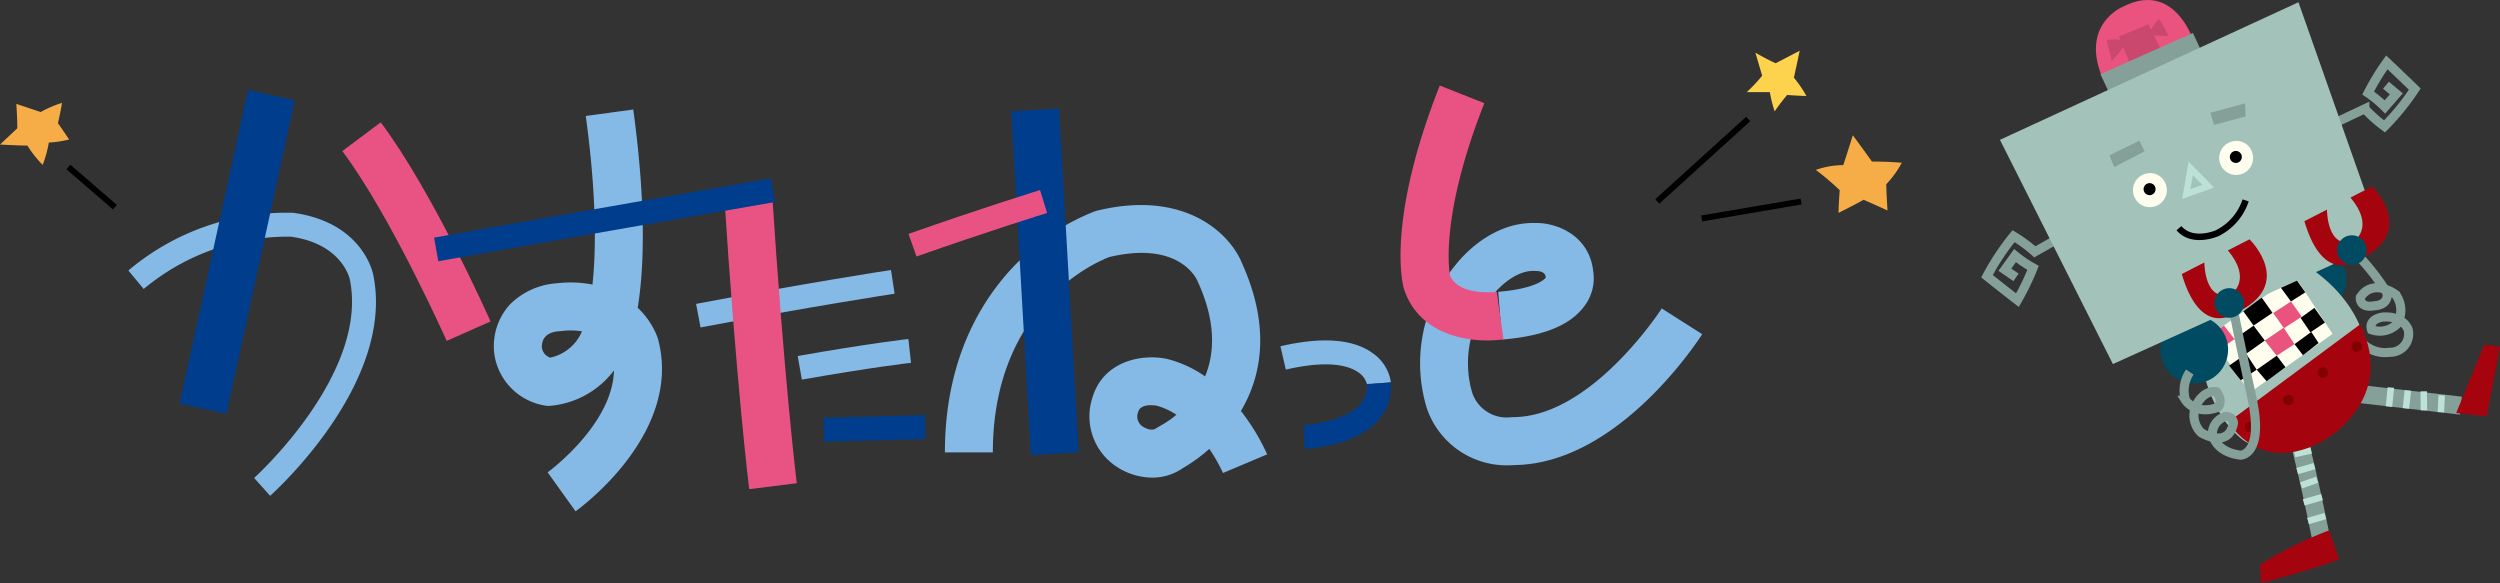 <svg xmlns="http://www.w3.org/2000/svg" viewBox="0 0 274.428 64">
  <rect x="0" y="0" width="274.428" height="64" fill="#333333" stroke="none"/>
  <defs>
    <style>
      .cls-1, .cls-12, .cls-2, .cls-3 {
        fill: none;
      }

      .cls-1, .cls-2 {
        stroke: #85a099;
      }

      .cls-2 {
        stroke-width: 1.984px;
      }

      .cls-3 {
        stroke: #bde1d6;
      }

      .cls-12, .cls-3 {
        stroke-width: 0.709px;
      }

      .cls-4 {
        fill: #a5040e;
      }

      .cls-5 {
        fill: #004b61;
      }

      .cls-6 {
        fill: #a3c3ba;
      }

      .cls-7 {
        fill: #830000;
      }

      .cls-8 {
        fill: #fffeee;
      }

      .cls-9 {
        fill: #e9537d;
      }

      .cls-10 {
        fill: #ca476d;
      }

      .cls-11 {
        fill: #85a099;
      }

      .cls-12 {
        stroke: #000;
      }

      .cls-13 {
        fill: #f6ad48;
      }

      .cls-14 {
        fill: #fdd34e;
      }

      .cls-15 {
        fill: #84bae5;
      }

      .cls-16 {
        fill: #003e8d;
      }

      .cls-17 {
        fill: #e95383;
      }
    </style>
  </defs>
  <g id="グループ化_11" data-name="グループ化 11" transform="translate(-378 -17)">
    <g id="グループ化_5" data-name="グループ化 5" transform="translate(596.115 17)">
      <path id="パス_2" data-name="パス 2" class="cls-1" d="M44.457,30.164a24.834,24.834,0,0,1,3.249,4.177c.155,1.392-1.392,1.392-1.392,1.392-1.7.309-1.547-.928-1.547-.928,1.431-2.166,3.868-.31,3.868-.31a2.9,2.9,0,0,1,.155,3.249A2.676,2.676,0,0,1,46,38.362c-.387-1.2,1.237-1.392,1.237-1.392,2.32-.155,2.784,1.392,2.784,1.392a2.017,2.017,0,0,1-2.011,2.475A3.56,3.56,0,0,1,44.766,39.6" transform="translate(-3.786 -2.168)"/>
      <path id="パス_3" data-name="パス 3" class="cls-2" d="M37.29,51.087c1.472,5.59,2.684,11.847,2.684,11.847" transform="translate(-3.271 -3.671)"/>
      <line id="線_1" data-name="線 1" class="cls-2" x2="11.814" y2="1.355" transform="translate(40.203 43.171)"/>
      <line id="線_2" data-name="線 2" class="cls-3" y1="0.395" x2="1.828" transform="translate(33.764 49.446)"/>
      <line id="線_3" data-name="線 3" class="cls-3" y1="0.545" x2="1.9" transform="translate(34.051 51.165)"/>
      <line id="線_4" data-name="線 4" class="cls-3" y1="0.614" x2="1.75" transform="translate(34.481 52.665)"/>
      <line id="線_5" data-name="線 5" class="cls-3" x1="2.009" y2="0.584" transform="translate(34.766 54.564)"/>
      <line id="線_6" data-name="線 6" class="cls-3" y1="0.544" x2="1.899" transform="translate(35.239 56.649)"/>
      <line id="線_7" data-name="線 7" class="cls-3" y1="1.074" x2="1.658" transform="translate(37.459 45.369)"/>
      <line id="線_8" data-name="線 8" class="cls-3" x1="0.206" y2="2.092" transform="translate(44.128 42.537)"/>
      <line id="線_9" data-name="線 9" class="cls-3" y1="1.975" x2="0.207" transform="translate(45.988 42.861)"/>
      <line id="線_10" data-name="線 10" class="cls-3" x2="0.026" y2="2.088" transform="translate(47.937 42.955)"/>
      <line id="線_11" data-name="線 11" class="cls-3" y1="1.856" x2="0.092" transform="translate(49.822 43.395)"/>
      <path id="パス_4" data-name="パス 4" class="cls-4" d="M32.93,66.485a42.108,42.108,0,0,1,7.59-3.758l1.087,3.186c-3.263,1.234-8.548,2.594-8.548,2.594Z" transform="translate(-2.957 -4.508)"/>
      <path id="パス_5" data-name="パス 5" class="cls-4" d="M56.128,48.267l3.345.369,1.464-7.641-1.723-.251Z" transform="translate(-4.624 -2.928)"/>
      <path id="パス_6" data-name="パス 6" class="cls-5" d="M35.825,34.9a3.713,3.713,0,1,0,.894-5.174A3.712,3.712,0,0,0,35.825,34.9Z" transform="translate(-3.117 -2.087)"/>
      <path id="パス_7" data-name="パス 7" class="cls-6" d="M26.212,28.466c-3.15,17.88,4.7,22.042,4.7,22.042A9.488,9.488,0,0,0,41.679,48.43c4.272-4.994,2.008-9.839,2.008-9.839-3.156-9.12-15.6-11.286-15.6-11.286Z" transform="translate(-2.421 -1.962)"/>
      <path id="パス_8" data-name="パス 8" class="cls-4" d="M29.2,49.076,43.656,38.357C47.7,46.6,39.8,51.02,39.8,51.02,32.659,55.208,29.2,49.076,29.2,49.076Z" transform="translate(-2.69 -2.757)"/>
      <path id="パス_9" data-name="パス 9" class="cls-7" d="M32.226,50.173a.58.58,0,1,1-.788-.229A.581.581,0,0,1,32.226,50.173Z" transform="translate(-2.828 -3.584)"/>
      <path id="パス_10" data-name="パス 10" class="cls-7" d="M36.746,46.978a.58.58,0,1,1-.788-.229A.58.58,0,0,1,36.746,46.978Z" transform="translate(-3.153 -3.354)"/>
      <path id="パス_11" data-name="パス 11" class="cls-7" d="M40.816,43.743a.58.58,0,1,1-.788-.229A.581.581,0,0,1,40.816,43.743Z" transform="translate(-3.446 -3.122)"/>
      <path id="パス_12" data-name="パス 12" class="cls-7" d="M44.837,40.679a.58.58,0,1,1-.788-.229A.58.58,0,0,1,44.837,40.679Z" transform="translate(-3.735 -2.902)"/>
      <path id="パス_13" data-name="パス 13" class="cls-8" d="M26.982,39.2l4.428,6.215,9.047-6.425-4.214-6.466Z" transform="translate(-2.53 -2.337)"/>
      <path id="パス_14" data-name="パス 14" class="cls-9" d="M26.927,39.658,27.973,41.2l1.719-1.209-1.148-1.487Z" transform="translate(-2.526 -2.767)"/>
      <path id="パス_15" data-name="パス 15" class="cls-9" d="M35.667,38.591l-1.181-1.668,1.949-1.27,1.182,1.668Z" transform="translate(-3.069 -2.562)"/>
      <path id="パス_16" data-name="パス 16" d="M37.724,37.51,38.8,39.1l1.594-1.075L39.24,36.413Z" transform="translate(-3.302 -2.617)"/>
      <path id="パス_17" data-name="パス 17" d="M29.272,43.137l1.871-1.293L32.3,43.591l-1.747,1.157Z" transform="translate(-2.694 -3.007)"/>
      <path id="パス_18" data-name="パス 18" d="M33.623,44.864l-1.087-1.257,2.2-1.539.957,1.26Z" transform="translate(-2.929 -3.023)"/>
      <path id="パス_19" data-name="パス 19" d="M29.906,39.992,31.189,41.6l2.047-1.455L32,38.51Z" transform="translate(-2.74 -2.767)"/>
      <path id="パス_20" data-name="パス 20" d="M34.153,36.868l-2.074,1.4-1.125-1.567L32.972,35.2Z" transform="translate(-2.815 -2.53)"/>
      <path id="パス_21" data-name="パス 21" class="cls-9" d="M33.493,40.167,34.8,41.831l1.949-1.27-1.185-1.8Z" transform="translate(-2.998 -2.786)"/>
      <path id="パス_22" data-name="パス 22" d="M37.005,40.6l.93,1.21,1.713-1.338-.8-1.215Z" transform="translate(-3.25 -2.821)"/>
      <path id="パス_23" data-name="パス 23" d="M35.169,33.643l1.315,1.792,1.571-.995-1.264-1.82Z" transform="translate(-3.118 -2.344)"/>
      <path id="パス_24" data-name="パス 24" class="cls-5" d="M28.117,39.274a3.713,3.713,0,1,1-5.042-1.466A3.713,3.713,0,0,1,28.117,39.274Z" transform="translate(-2.111 -2.684)"/>
      <path id="パス_25" data-name="パス 25" class="cls-1" d="M8.165,28.358,5.89,29.651a15.753,15.753,0,0,0-2.337-1.719A26.905,26.905,0,0,0,.637,32.326c1.759,1.409,3.339,2.629,3.339,2.629a26.348,26.348,0,0,0,1.717-3.547,13.2,13.2,0,0,1-1.981-1.341L2.6,31.612l1.223.843" transform="translate(-0.637 -2.007)"/>
      <path id="パス_26" data-name="パス 26" class="cls-1" d="M41.208,14.274l3.818-1.8a15.662,15.662,0,0,0,2.161,1.934,26.873,26.873,0,0,0,3.324-4.094C48.9,8.743,47.44,7.378,47.44,7.378a26.241,26.241,0,0,0-2.049,3.366,13.145,13.145,0,0,1,1.842,1.526l1.253-1.433-1.139-.956" transform="translate(-3.552 -0.531)"/>
      <path id="パス_27" data-name="パス 27" class="cls-9" d="M14.329,8.774C11.64,2.678,16.5.725,16.5.725c6.2-3.137,8.154,4.931,8.154,4.931Z" transform="translate(-1.563 -0.001)"/>
      <path id="パス_28" data-name="パス 28" class="cls-10" d="M17.611,7.564,16.239,4.222,19.47,2.883,21,5.937Z" transform="translate(-1.758 -0.208)"/>
      <path id="パス_29" data-name="パス 29" class="cls-10" d="M17.037,4.925A3.724,3.724,0,0,0,14.8,4.751l.56,2.255A13.672,13.672,0,0,0,17.037,4.925Z" transform="translate(-1.655 -0.335)"/>
      <path id="パス_30" data-name="パス 30" class="cls-10" d="M20.875,2.246a5.342,5.342,0,0,0-1.152,1.8l2.2.062A11.671,11.671,0,0,0,20.875,2.246Z" transform="translate(-2.008 -0.162)"/>
      <path id="パス_31" data-name="パス 31" class="cls-11" d="M15.092,10.653,14.055,8.421,24.205,3.9l1.037,2.231Z" transform="translate(-1.601 -0.281)"/>
      <path id="パス_32" data-name="パス 32" class="cls-6" d="M2.168,15.368l12.4,24.615L44.2,26.556,34.935.267Z" transform="translate(-0.747 -0.02)"/>
      <path id="パス_33" data-name="パス 33" class="cls-11" d="M15.125,18.248l3.275-1.6.591,1.155-3.353,1.739Z" transform="translate(-1.678 -1.197)"/>
      <path id="パス_34" data-name="パス 34" class="cls-11" d="M27.053,13.255l.4,1.333,3.477-.928-.069-1.434Z" transform="translate(-2.535 -0.879)"/>
      <path id="パス_35" data-name="パス 35" class="cls-3" d="M24.692,19.912l-.484,2.812,2.409-.848Z" transform="translate(-2.331 -1.431)"/>
      <path id="パス_36" data-name="パス 36" class="cls-12" d="M23.34,26.753c1.492,1.731,4.168.561,4.168.561A6.156,6.156,0,0,0,30.658,23.7" transform="translate(-2.268 -1.703)"/>
      <path id="パス_37" data-name="パス 37" class="cls-8" d="M21.5,21.7a1.86,1.86,0,1,1-2.28-1.13A1.8,1.8,0,0,1,21.5,21.7Z" transform="translate(-1.876 -1.472)"/>
      <path id="パス_38" data-name="パス 38" d="M20.445,22.128a.658.658,0,1,1-.819-.439A.658.658,0,0,1,20.445,22.128Z" transform="translate(-1.968 -1.557)"/>
      <path id="パス_39" data-name="パス 39" class="cls-8" d="M31.7,17.891a1.86,1.86,0,1,1-2.28-1.13A1.8,1.8,0,0,1,31.7,17.891Z" transform="translate(-2.609 -1.199)"/>
      <path id="パス_40" data-name="パス 40" d="M30.646,18.321a.658.658,0,1,1-.82-.439A.659.659,0,0,1,30.646,18.321Z" transform="translate(-2.701 -1.283)"/>
      <path id="パス_41" data-name="パス 41" class="cls-1" d="M29.373,36.664c.774,4.022,2.011,9.591,2.011,9.591C32.776,52.6,30.147,52.6,30.147,52.6c-2.823-.348-3.094-2.32-3.094-2.32a2.015,2.015,0,0,1,1.238-1.856.777.777,0,0,1,1.082.619c-.541,2.978-3.558,1.083-3.558,1.083a2.66,2.66,0,0,1-.309-3.4c.928-1.392,2.01-1.083,2.01-1.083.774,1.083.155,1.7.155,1.7-2.475.928-3.558-.774-3.558-.774a3.61,3.61,0,0,1,.464-3.094" transform="translate(-2.315 -2.635)"/>
      <path id="パス_42" data-name="パス 42" class="cls-4" d="M29.528,36.413c6.766-3.078,1.578-8.11,1.578-8.11l-2.374,1.218c2.679,3.19.462,4.717.462,4.717-3.049,1.173-3.042-3.393-3.042-3.393l-2.479,1.27C25.77,39.253,29.528,36.413,29.528,36.413Z" transform="translate(-2.292 -2.034)"/>
      <path id="パス_43" data-name="パス 43" class="cls-5" d="M27.543,35.8a1.624,1.624,0,1,1,1.715,1.528A1.624,1.624,0,0,1,27.543,35.8Z" transform="translate(-2.57 -2.449)"/>
      <path id="パス_44" data-name="パス 44" class="cls-4" d="M44.028,30.163c6.766-3.078,1.578-8.11,1.578-8.11l-2.374,1.218c2.679,3.19.462,4.717.462,4.717-3.049,1.173-3.042-3.393-3.042-3.393l-2.479,1.27C40.27,33,44.028,30.163,44.028,30.163Z" transform="translate(-3.334 -1.585)"/>
      <path id="パス_45" data-name="パス 45" class="cls-5" d="M42.043,29.548a1.624,1.624,0,1,1,1.715,1.528A1.624,1.624,0,0,1,42.043,29.548Z" transform="translate(-3.612 -2)"/>
    </g>
    <g id="グループ化_41" data-name="グループ化 41" transform="translate(378 22.569)">
      <g id="グループ化_41-2" data-name="グループ化 41" transform="translate(0 5.723)">
        <path id="パス_119" data-name="パス 119" class="cls-13" d="M0,10.741,1.9,8.956c0-1.228-.111-2.678-.111-2.678l2.678.893A12.2,12.2,0,0,1,6.806,6.166C6.695,6.947,6.361,8.4,6.361,8.4c.558.782,1.227,1.786,1.227,1.786a11.907,11.907,0,0,1-2.231.335,12.673,12.673,0,0,1-.669,2.454,11.315,11.315,0,0,1-1.673-2.12C2.009,10.853,0,10.741,0,10.741Z" transform="translate(0 -6.166)"/>
        <rect id="長方形_37" data-name="長方形 37" width="0.657" height="6.745" transform="translate(7.291 7.288) rotate(-49.185)"/>
      </g>
      <g id="グループ化_42" data-name="グループ化 42" transform="translate(181.702)">
        <path id="パス_120" data-name="パス 120" class="cls-14" d="M207.538.211a24.6,24.6,0,0,0,2.217,1.162c.634-.316,2.64-1.373,2.64-1.373-.211,1.056-.634,2.956-.634,2.956a13.084,13.084,0,0,1,1.374,2.006c-.74,0-2.112-.106-2.112-.106a19.7,19.7,0,0,0-1.373,1.8,14.861,14.861,0,0,1-.528-2.112h-2.533a17.715,17.715,0,0,0,1.688-1.8Z" transform="translate(-196.546)"/>
        <rect id="長方形_38" data-name="長方形 38" width="13.47" height="0.658" transform="translate(0 16.299) rotate(-42.212)"/>
      </g>
      <g id="グループ化_43" data-name="グループ化 43" transform="translate(186.747 9.281)">
        <path id="パス_121" data-name="パス 121" class="cls-13" d="M217.769,13.276c.394-1.18,1.048-3.276,1.048-3.276.787,1.049,2.1,2.884,2.1,2.884,1.835,0,3.275.131,3.275.131a10.906,10.906,0,0,1-1.7,2.359c0,.786.132,2.883.132,2.883C222.093,18,220,17.077,220,17.077c-.655.393-2.752,1.441-2.752,1.441,0-.786.131-2.49.131-2.49a29.483,29.483,0,0,0-2.621-2.228A9.054,9.054,0,0,1,217.769,13.276Z" transform="translate(-202.178 -10)"/>
        <rect id="長方形_39" data-name="長方形 39" width="11.063" height="0.657" transform="translate(0 8.805) rotate(-9.683)"/>
      </g>
      <g id="グループ化_44" data-name="グループ化 44" transform="translate(14.09 3.826)">
        <path id="パス_122" data-name="パス 122" class="cls-15" d="M30.744,50.232l-1.755-1.96c.127-.114,12.634-11.467,10.5-21.8-.035-.162-.9-3.909-6.474-4.687h0a24.709,24.709,0,0,0-16.149,5.742L15.181,25.5A26.87,26.87,0,0,1,33.3,19.167c7.565,1.053,8.713,6.551,8.759,6.784C44.507,37.757,31.308,49.728,30.744,50.232Z" transform="translate(-15.181 -5.201)"/>
        <path id="パス_123" data-name="パス 123" class="cls-15" d="M67.377,51.057,64.312,46.78c.076-.055,7.136-5.228,7.281-11.187a9.836,9.836,0,0,1-7.039,3.888l-.248.009-.244-.036a6.686,6.686,0,0,1-5.631-5.9l-.011-.172a6.8,6.8,0,0,1,1.757-5.037,8.039,8.039,0,0,1,5.135-2.317,12.761,12.761,0,0,1,3.921.136c.391-3.623.486-9.515-.735-18.505l5.213-.709c1.484,10.914,1.146,17.739.488,21.765a8.611,8.611,0,0,1,2.177,3.258l.054.174C79.192,42.453,67.862,50.711,67.377,51.057Zm-3.7-17.975a1.373,1.373,0,0,0,.911,1.108A4.888,4.888,0,0,0,68.081,31.3a7.982,7.982,0,0,0-2.241-.032l-.216.017C63.776,31.4,63.669,32.552,63.676,33.081Z" transform="translate(-18.287 -4.325)"/>
        <path id="パス_124" data-name="パス 124" class="cls-15" d="M94.8,38.55l-.457-2.591c7.84-1.384,11.977-1.849,12.149-1.868l.29,2.615C106.74,36.71,102.545,37.183,94.8,38.55Z" transform="translate(-20.869 -6.275)"/>
        <path id="パス_125" data-name="パス 125" class="cls-15" d="M134.5,48.172a7.185,7.185,0,0,1-3.951-1.237,6.593,6.593,0,0,1-2.624-7.476c1.2-4.15,5.511-4.871,8.139-4.334l.113.026a12.684,12.684,0,0,1,4.137,1.908c1.025-2.492,1.248-5.9-.788-10.369l-.053-.123c-.186-.417-2.177-4.378-9.643-2.618-1.234.459-12.814,5.21-12.814,21.451h-5.263c0-10.74,4.424-17.347,8.133-21a24.162,24.162,0,0,1,8.352-5.472l.22-.063c9.765-2.368,14.632,2.652,15.878,5.7,3.266,7.206,2.11,12.585-.09,16.291a23.112,23.112,0,0,1,2.88,4.761l-4.848,2.046a18.212,18.212,0,0,0-1.5-2.65,17.8,17.8,0,0,1-2.912,2.118A5.875,5.875,0,0,1,134.5,48.172Zm-.924-5.542s.823.514,1.351.133l.364-.22a10.831,10.831,0,0,0,1.876-1.273,7.506,7.506,0,0,0-2.19-1c-.29-.046-1.755-.234-2,.674l-.076.235a1.306,1.306,0,0,0,.678,1.448Z" transform="translate(-22.12 -5.137)"/>
        <path id="パス_126" data-name="パス 126" class="cls-15" d="M177.558,46.975a9.261,9.261,0,0,1-8.859-6.249,16.9,16.9,0,0,1,3.168-15.775c.567-.733,3.857-4.676,8.666-4.579,2.4-.067,6.053,1.352,6.438,5.41a5.024,5.024,0,0,1-.945,3.659c-1.531,2.135-4.5,3.353-9.071,3.727l-.428-5.244c4-.326,5.026-1.31,5.212-1.54l0-.058c-.013-.171-.05-.69-1.158-.69h-.126c-1.98-.071-3.876,1.826-4.437,2.557l-.09.112a11.577,11.577,0,0,0-2.268,10.655,3.981,3.981,0,0,0,4.161,2.743l.316-.019c8.627,0,16.268-11.813,16.344-11.931l4.439,2.823c-.37.584-9.186,14.254-20.638,14.369C178.055,46.964,177.814,46.975,177.558,46.975Z" transform="translate(-26.158 -5.289)"/>
        <path id="パス_127" data-name="パス 127" class="cls-16" d="M26.374,40.19l-5.139-1.13s3.79-17.245,7.5-34.41l5.143,1.112C30.166,22.937,26.374,40.19,26.374,40.19Z" transform="translate(-15.616 -4.16)"/>
        <path id="パス_128" data-name="パス 128" class="cls-17" d="M51.943,32.461c-.06-.136-6.133-13.739-11.457-20.838L44.7,8.466c5.682,7.576,11.8,21.278,12.056,21.857Z" transform="translate(-16.999 -4.434)"/>
        <path id="パス_129" data-name="パス 129" class="cls-15" d="M82.815,32.238l-.491-2.585c12.1-2.3,21.3-3.707,21.395-3.72l.4,2.6C104.023,28.547,94.868,29.948,82.815,32.238Z" transform="translate(-20.005 -5.689)"/>
        <path id="パス_130" data-name="パス 130" class="cls-17" d="M88.39,49.263c-.015-.112-1.418-11.467-2.8-33.108l5.251-.335C92.211,37.279,93.6,48.5,93.61,48.611Z" transform="translate(-20.24 -4.963)"/>
        <path id="パス_131" data-name="パス 131" class="cls-16" d="M97.452,46.022l-.069-2.63c5.876-.155,11.132-.309,11.133-.309l.078,2.629S103.333,45.867,97.452,46.022Z" transform="translate(-21.087 -6.921)"/>
        <rect id="長方形_40" data-name="長方形 40" class="cls-16" width="5.262" height="37.807" transform="matrix(0.998, -0.057, 0.057, 0.998, 96.912, 2.822)"/>
        <path id="パス_132" data-name="パス 132" class="cls-17" d="M108.324,23.771l-.875-2.481c7.823-2.761,14.37-4.791,14.436-4.812l.778,2.513C122.6,19.012,116.1,21.029,108.324,23.771Z" transform="translate(-21.811 -5.01)"/>
        <path id="パス_133" data-name="パス 133" class="cls-15" d="M160.941,39.087a2.267,2.267,0,0,0-1.006-1.355c-1.043-.713-3.262-1.338-7.909-.267l-.591-2.564c4.567-1.054,7.97-.8,10.111.748a4.715,4.715,0,0,1,2.014,3.2l-2.619.239Z" transform="translate(-24.971 -6.288)"/>
        <path id="パス_134" data-name="パス 134" class="cls-16" d="M51.8,24.191l-.462-2.59c24.014-4.282,36.854-6.477,36.98-6.5l.443,2.593C88.634,17.718,75.8,19.911,51.8,24.191Z" transform="translate(-17.779 -4.911)"/>
        <path id="パス_135" data-name="パス 135" class="cls-16" d="M154.3,46.521l-.1-2.629c1.193-.046,4.627-.536,6.157-2.218a2.967,2.967,0,0,0,.777-2.273l2.627-.145a5.549,5.549,0,0,1-1.464,4.2C159.707,46.292,154.518,46.512,154.3,46.521Z" transform="translate(-25.17 -6.646)"/>
        <path id="パス_136" data-name="パス 136" class="cls-17" d="M175.159,32.1c-3.277,0-7.649-1.176-9.126-5.608l-.049-.165c-.2-.75-1.756-7.748,3.965-22.209l4.892,1.936c-4.751,12.009-3.916,18.1-3.775,18.889.91,2.317,5.09,1.832,5.133,1.826l.745,5.209A12.564,12.564,0,0,1,175.159,32.1Z" transform="translate(-25.992 -4.122)"/>
      </g>
    </g>
  </g>
</svg>